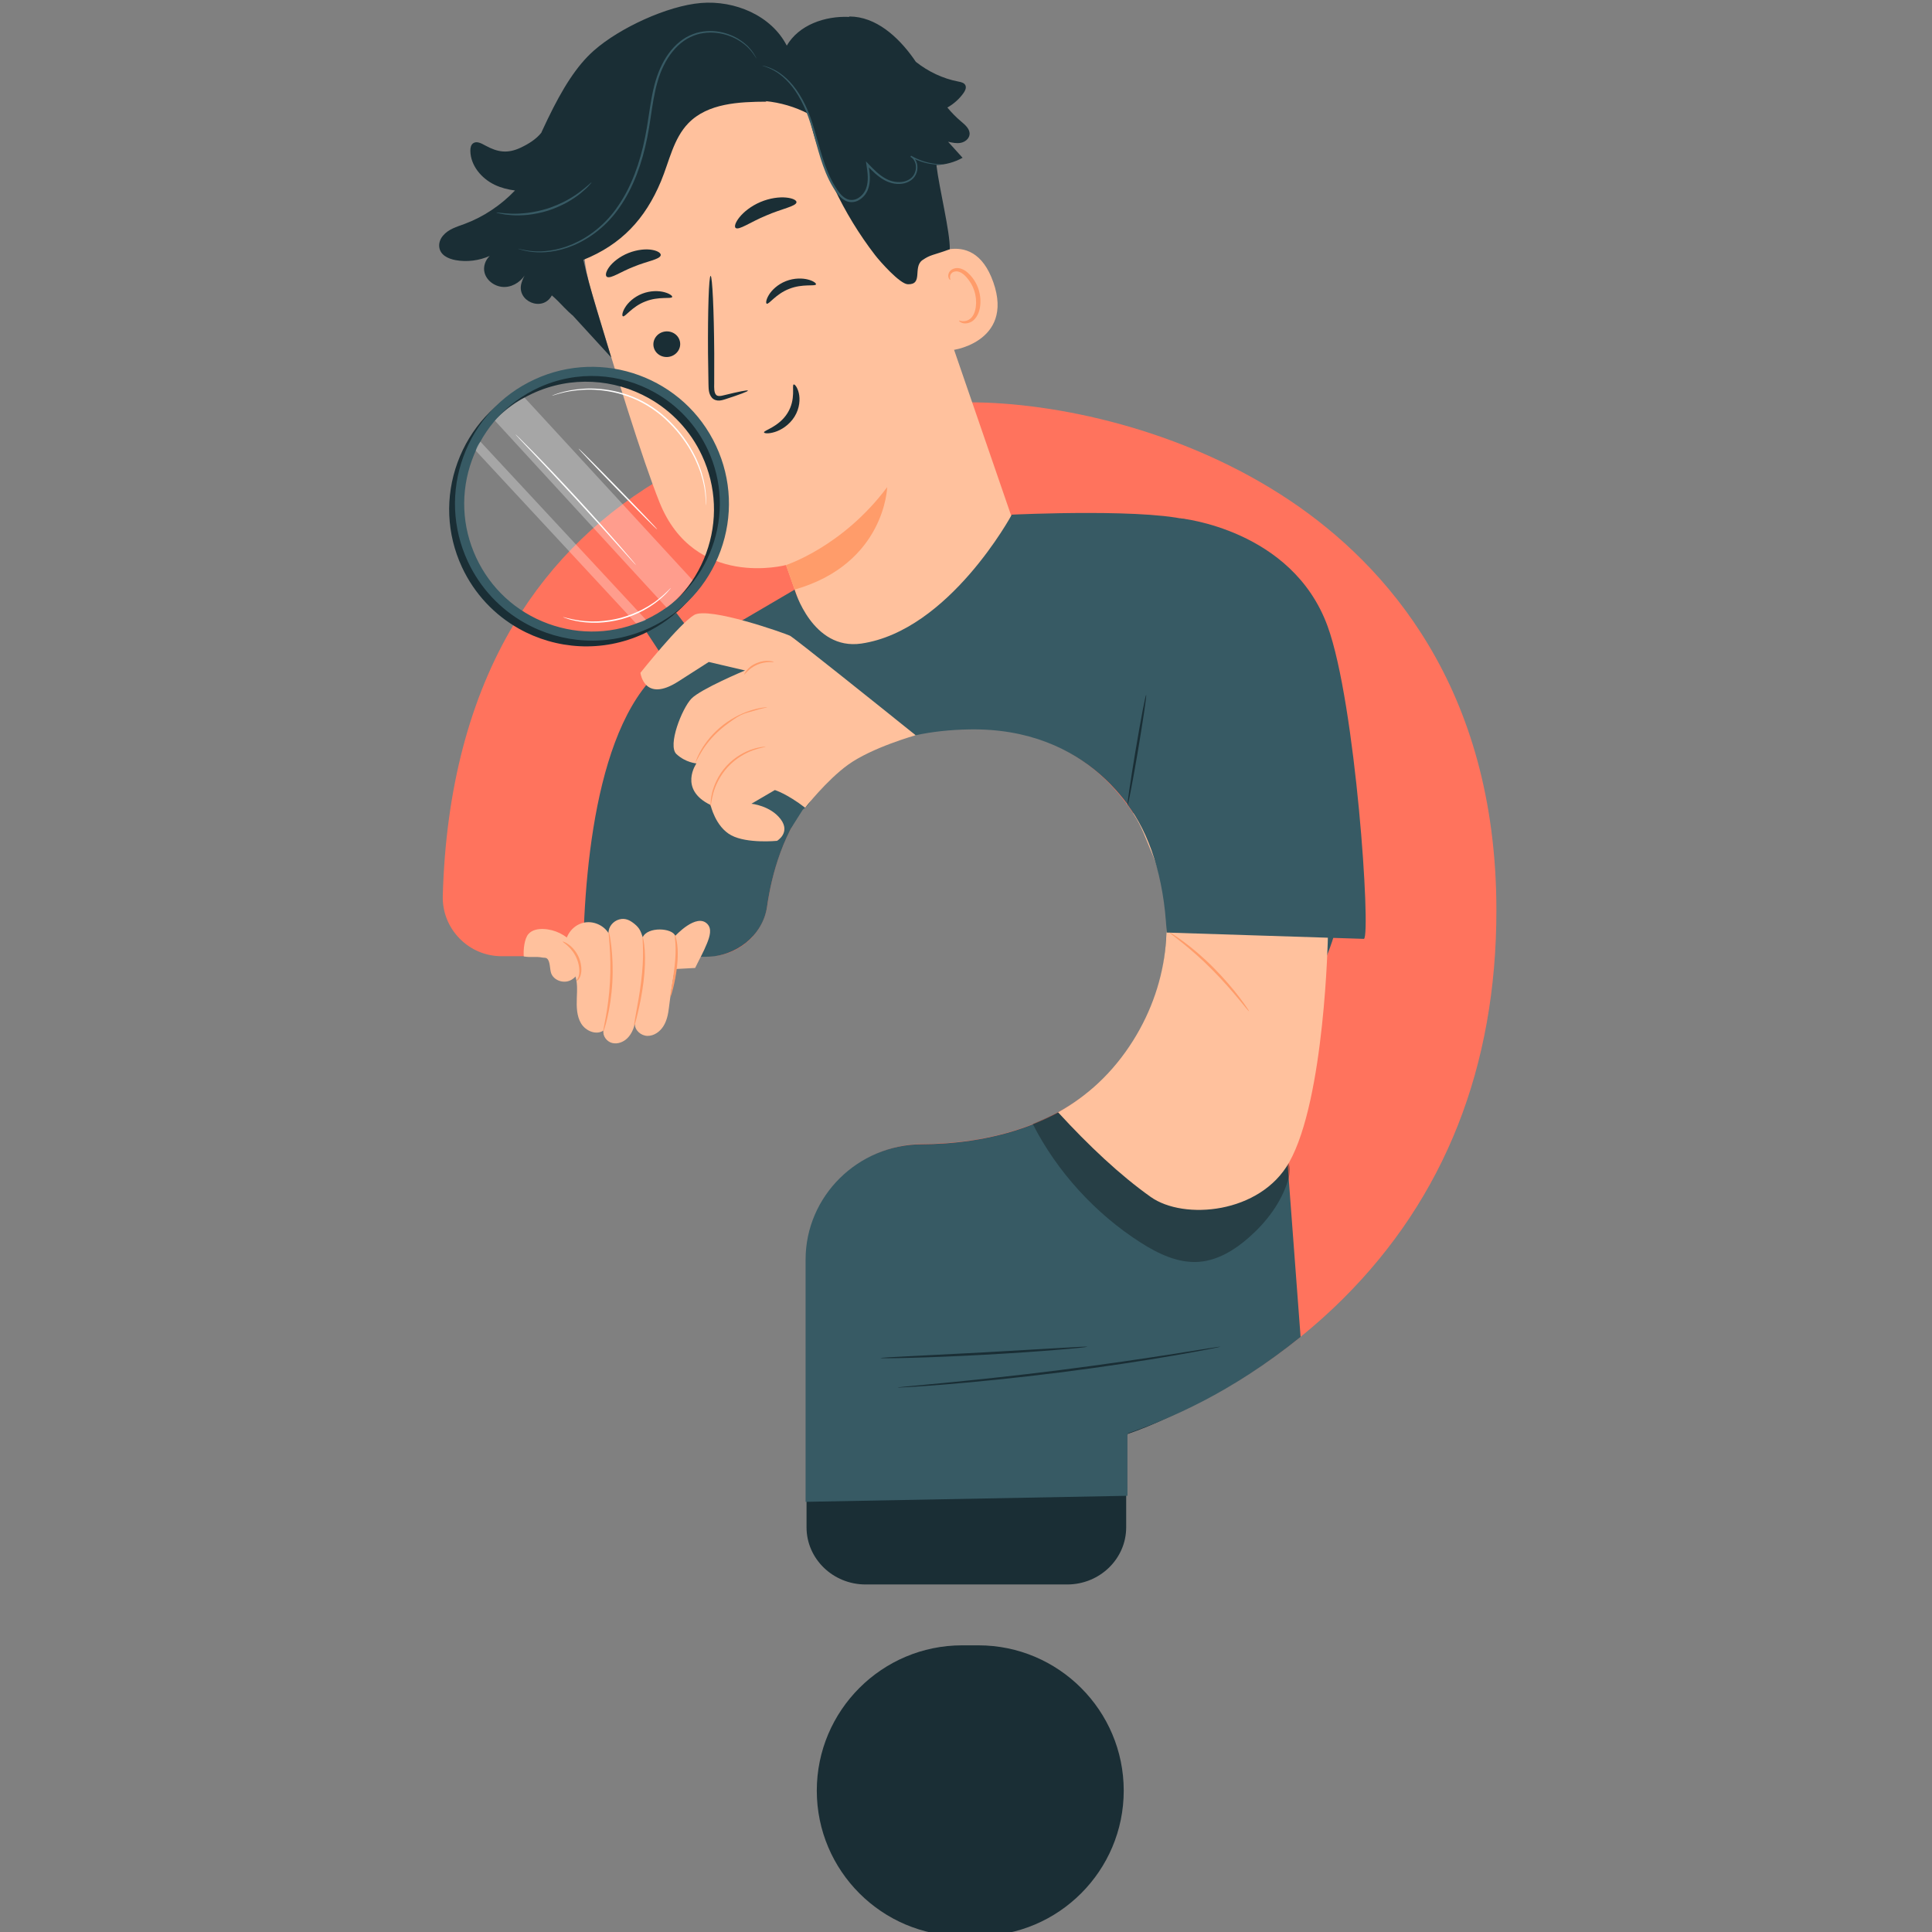 <?xml version="1.0" encoding="utf-8"?>
<!-- Generator: Adobe Illustrator 26.0.0, SVG Export Plug-In . SVG Version: 6.00 Build 0)  -->
<svg version="1.1" id="Layer_1" xmlns="http://www.w3.org/2000/svg" xmlns:xlink="http://www.w3.org/1999/xlink" x="0px" y="0px"
	 viewBox="0 0 512 512" style="enable-background:new 0 0 512 512;" xml:space="preserve">
<rect x="0" y="0" width="512" height="512" fill="#808080" stroke="none"/>
<style type="text/css">
	.st0{fill:#FF735D;}
	.st1{fill:#1A2E35;}
	.st2{fill:#FFC19D;}
	.st3{fill:#FF9C6A;}
	.st4{fill:#375A64;}
	.st5{opacity:0.3;}
	.st6{fill:#FFFFFF;}
</style>
<g>
	<path class="st0" d="M342.04,132.78c-28.68-19.29-62.77-26.16-85.12-26.16c-20.93,0-51.73,3.3-79.6,19.02
		c-17.31,9.77-31.13,23.11-41.06,39.66c-11.76,19.6-18.13,43.85-18.92,72.08c-0.12,4.23,1.45,8.24,4.41,11.29
		c2.97,3.06,6.96,4.74,11.23,4.74h54.87c7.74,0,14.4-5.78,15.48-13.44c2.43-17.21,12.65-46.18,53.71-46.89
		c31.28-0.54,44.19,22.11,48.29,31.87c6.67,15.89,4.98,34.73-4.53,50.4c-14.6,24.07-41.46,27.76-56.18,27.81
		c-16.92,0.06-30.68,13.8-30.68,30.62v59.05c0,8.62,7.02,15.64,15.64,15.64h53.46c8.62,0,15.64-7.02,15.64-15.64v-12.41
		c0-0.3,0.19-0.56,0.47-0.66c12.11-4.25,35.59-14.52,56.73-35.54c26.99-26.84,40.68-61.48,40.68-102.96
		C396.57,181.93,366.92,149.52,342.04,132.78z"/>
	<path class="st1" d="M254.97,436.03h4.32c21.23,0,38.51,17.27,38.51,38.51c0,21.23-17.27,38.51-38.51,38.51h-4.32
		c-21.23,0-38.51-17.27-38.51-38.51C216.46,453.3,233.74,436.03,254.97,436.03z"/>
	<g>
		<path class="st1" d="M229.38,419.9h53.44c8.62,0,15.63-6.79,15.63-15.14v-24.14c0-0.29,0.19-0.54,0.47-0.63
			c6.32-2.15,15.15-6.09,25.16-12.23c-34.15-0.24-96.38-0.59-110.34-0.08v37.09C213.75,413.11,220.76,419.9,229.38,419.9z"/>
		<g>
			<g>
				<g>
					<g>
						<g>
							<g>
								<g>
									<g>
										<g>
											<g>
												<path class="st2" d="M273.4,152.4L239.1,52.81c-7.24-24.94-27.79-41.51-52.52-33.58l-2.24,0.87
													c-22.57,8.72-34.66,33.3-27.79,56.49c6.4,21.58,13.74,45.34,18.22,56.51c9.27,23.13,33.53,16.64,33.53,16.64
													c0.05-0.02,5.4,15.42,7.74,22.35l12.56,12.41l5.19-5.67L273.4,152.4z"/>
											</g>
										</g>
									</g>
								</g>
							</g>
						</g>
					</g>
				</g>
				<g>
					<g>
						<g>
							<g>
								<g>
									<g>
										<g>
											<g>
												<g>
													<path class="st3" d="M208.3,149.74c0,0,14.98-4.8,26.81-20.64c0,0-0.53,20.29-24.53,27.15L208.3,149.74z"/>
												</g>
											</g>
										</g>
									</g>
								</g>
							</g>
						</g>
					</g>
				</g>
				<g>
					<g>
						<g>
							<g>
								<g>
									<g>
										<g>
											<g>
												<g>
													<g>
														<g>
															<g>
																<g>
																	<g>
																		<g>
																			<path class="st1" d="M173.33,92.32c0.61,1.78,2.63,2.72,4.49,2.11c1.86-0.61,2.88-2.54,2.26-4.31
																				c-0.61-1.78-2.63-2.72-4.49-2.12C173.73,88.61,172.72,90.54,173.33,92.32z"/>
																		</g>
																	</g>
																</g>
															</g>
														</g>
													</g>
												</g>
											</g>
										</g>
									</g>
								</g>
							</g>
						</g>
					</g>
				</g>
				<g>
					<g>
						<g>
							<g>
								<g>
									<g>
										<g>
											<g>
												<g>
													<g>
														<g>
															<g>
																<g>
																	<g>
																		<g>
																			<g>
																				<path class="st1" d="M165.08,83.82c0.58,0.27,2.37-2.56,5.95-3.93c3.55-1.42,6.88-0.6,7.1-1.18
																					c0.12-0.27-0.61-0.89-2.07-1.28c-1.44-0.39-3.67-0.46-5.89,0.41c-2.22,0.87-3.78,2.41-4.53,3.67
																					C164.87,82.78,164.8,83.7,165.08,83.82z"/>
																			</g>
																		</g>
																	</g>
																</g>
															</g>
														</g>
													</g>
												</g>
											</g>
										</g>
									</g>
								</g>
							</g>
						</g>
					</g>
				</g>
				<g>
					<g>
						<g>
							<g>
								<g>
									<g>
										<g>
											<g>
												<g>
													<g>
														<g>
															<g>
																<g>
																	<g>
																		<g>
																			<g>
																				<path class="st1" d="M203.19,80.48c0.58,0.27,2.38-2.56,5.95-3.93c3.55-1.42,6.88-0.6,7.1-1.18
																					c0.11-0.27-0.6-0.89-2.07-1.28c-1.44-0.39-3.67-0.46-5.89,0.41c-2.22,0.87-3.77,2.41-4.53,3.67
																					C202.99,79.43,202.92,80.36,203.19,80.48z"/>
																			</g>
																		</g>
																	</g>
																</g>
															</g>
														</g>
													</g>
												</g>
											</g>
										</g>
									</g>
								</g>
							</g>
						</g>
					</g>
				</g>
				<g>
					<g>
						<g>
							<g>
								<g>
									<g>
										<g>
											<g>
												<g>
													<g>
														<g>
															<g>
																<g>
																	<g>
																		<g>
																			<path class="st1" d="M198.2,103.52c-0.06-0.21-2.43,0.26-6.21,1.19c-0.95,0.26-1.88,0.41-2.28-0.15
																				c-0.47-0.58-0.47-1.71-0.44-2.94c0-2.54,0.01-5.2,0.01-7.99c-0.07-11.34-0.5-20.51-0.96-20.51
																				c-0.46,0.01-0.77,9.2-0.69,20.54c0.04,2.79,0.08,5.44,0.12,7.98c0.06,1.17-0.08,2.57,0.91,3.76
																				c0.51,0.59,1.37,0.82,2.01,0.75c0.65-0.05,1.17-0.24,1.63-0.38C196.01,104.57,198.26,103.72,198.2,103.52z"/>
																		</g>
																	</g>
																</g>
															</g>
														</g>
													</g>
												</g>
											</g>
										</g>
									</g>
								</g>
							</g>
						</g>
					</g>
				</g>
				<g>
					<g>
						<g>
							<g>
								<g>
									<g>
										<g>
											<g>
												<g>
													<g>
														<g>
															<path class="st1" d="M194.94,60.4c0.84,0.72,3.93-1.57,8.12-3.29c4.15-1.81,7.95-2.43,8.02-3.53
																c0.01-0.52-1.02-1.07-2.79-1.23c-1.76-0.17-4.25,0.13-6.75,1.18c-2.5,1.06-4.44,2.64-5.55,4.02
																C194.88,58.92,194.55,60.04,194.94,60.4z"/>
														</g>
													</g>
												</g>
											</g>
										</g>
									</g>
								</g>
							</g>
						</g>
					</g>
				</g>
				<g>
					<g>
						<g>
							<g>
								<g>
									<g>
										<g>
											<g>
												<g>
													<g>
														<g>
															<path class="st1" d="M160.86,73.38c1.05,0.54,3.66-1.39,7.16-2.73c3.46-1.44,6.7-1.85,7.07-2.96
																c0.15-0.52-0.62-1.17-2.21-1.46c-1.57-0.3-3.94-0.13-6.34,0.82c-2.39,0.96-4.21,2.47-5.13,3.76
																C160.48,72.11,160.38,73.1,160.86,73.38z"/>
														</g>
													</g>
												</g>
											</g>
										</g>
									</g>
								</g>
							</g>
						</g>
					</g>
				</g>
				<g>
					<g>
						<g>
							<g>
								<g>
									<g>
										<g>
											<path class="st2" d="M243.47,69.63c0.33-0.32,14.14-10.89,19.78,5.19c5.63,16.09-11.68,18.42-11.87,17.97
												C251.19,92.34,243.47,69.63,243.47,69.63z"/>
										</g>
									</g>
								</g>
							</g>
						</g>
					</g>
				</g>
				<g>
					<g>
						<g>
							<g>
								<g>
									<g>
										<g>
											<g>
												<path class="st3" d="M254.16,84.97c0.05-0.08,0.35,0.1,0.9,0.15c0.54,0.05,1.38-0.08,2.11-0.69
													c1.48-1.22,1.97-4.42,1.03-7.34c-0.47-1.48-1.27-2.76-2.19-3.74c-0.9-1-1.95-1.56-2.86-1.41
													c-0.92,0.1-1.35,0.83-1.38,1.35c-0.06,0.52,0.16,0.81,0.08,0.87c-0.03,0.06-0.44-0.15-0.54-0.86
													c-0.05-0.34,0.01-0.79,0.28-1.23c0.28-0.45,0.79-0.81,1.41-0.95c1.27-0.35,2.79,0.4,3.8,1.47
													c1.08,1.05,2.01,2.48,2.54,4.14c1.03,3.28,0.43,6.89-1.66,8.38c-1.03,0.69-2.09,0.68-2.71,0.47
													C254.32,85.35,254.11,85.02,254.16,84.97z"/>
											</g>
										</g>
									</g>
								</g>
							</g>
						</g>
					</g>
				</g>
				<g>
					<g>
						<g>
							<g>
								<g>
									<g>
										<g>
											<g>
												<g>
													<path class="st1" d="M210.34,101.89c-0.57,0.15,0.67,3.87-1.63,7.56c-2.29,3.7-6.38,4.61-6.24,5.14
														c0.03,0.25,1.12,0.43,2.81-0.09c1.66-0.49,3.87-1.82,5.28-4.08c1.4-2.26,1.51-4.7,1.13-6.26
														C211.31,102.57,210.59,101.79,210.34,101.89z"/>
												</g>
											</g>
										</g>
									</g>
								</g>
							</g>
						</g>
					</g>
				</g>
			</g>
			<g>
				<g>
					<g>
						<g>
							<g>
								<g>
									<path class="st1" d="M116.39,65.3c-0.08-1.04,0.34-2.06,1.01-2.85c1.46-1.74,3.63-2.34,5.67-3.09
										c5.07-1.88,9.67-4.97,13.41-8.88c-1.87-0.24-3.69-0.7-5.39-1.51c-3.51-1.68-6.4-5.12-6.44-9.01
										c-0.01-0.73,0.13-1.55,0.72-1.98c0.93-0.69,2.21,0.01,3.22,0.57c3.34,1.83,5.95,2.2,9.4,0.58
										c2.14-1.01,4.11-2.26,5.47-3.96c0.04-0.1,0.08-0.2,0.12-0.3c0.53-1.16,1.06-2.27,1.58-3.35c0,0,0-0.01,0-0.01l0,0.01
										c3.93-8.13,7.67-14.12,12.27-18.16c6.73-5.93,19.41-11.83,28.35-12.57c8.94-0.74,18.63,3.31,22.72,11.3
										c3.22-5.5,10.12-7.89,16.5-7.61l0.12-0.11c7.01,0.03,12.86,5.36,16.93,11.06c0.22,0.31,0.43,0.63,0.65,0.95
										c3.28,2.59,7.15,4.45,11.26,5.23c0.73,0.14,1.57,0.32,1.88,0.99c0.31,0.66-0.06,1.43-0.48,2.03
										c-1.12,1.59-2.61,2.91-4.3,3.87c1.1,1.31,2.28,2.54,3.6,3.65c1.12,0.94,2.46,2.07,2.28,3.53
										c-0.14,1.12-1.21,1.95-2.33,2.17c-1.11,0.22-2.26-0.04-3.36-0.29c1.28,1.42,2.56,2.84,3.84,4.25
										c-2.11,1.19-4.51,1.83-6.93,1.93c0.77,6.4,3.65,17.75,3.54,22.31c-4.24,1.58-5.44,1.48-7.34,2.95
										c-2.46,1.9,0.34,6.46-3.78,6.33c-2.1-0.06-7.39-6.06-8.67-7.72c-8.49-11.02-14.55-23.9-17.66-37.45
										c-3.55-1.84-7.45-2.99-11.43-3.37l0.37,0.15c-7.38,0.03-15.6,0.41-20.75,5.69c-3.99,4.1-5.07,10.12-7.27,15.4
										c-4.18,10.01-10.51,16.79-20.57,20.83c1.58,7.42,5.4,19.12,7.38,25.87l-10.32-11.26l0.01,0.06
										c-0.73-0.62-1.38-1.27-2.02-1.92l-0.21-0.19l-0.01-0.03c-1.02-1.06-2.02-2.12-3.19-3.11c-0.01,0.03-0.03,0.05-0.04,0.08
										c-2.47,4.43-9.46,1.45-7.99-3.4c0.29-0.96,0.72-1.88,1.29-2.72c-1.1,2.12-3.28,3.72-5.67,3.81
										c-2.38,0.1-4.82-1.49-5.42-3.8c-0.41-1.57,0.2-3.33,1.37-4.42c-2.82,1.24-6.01,1.66-9.04,1.11
										C118.73,68.56,116.56,67.58,116.39,65.3z"/>
								</g>
							</g>
						</g>
					</g>
				</g>
				<g>
					<g>
						<g>
							<g>
								<g>
									<path class="st4" d="M202.03,17.39c-0.03,0.08,1.2,0.27,3.12,1.33c1.9,1.05,4.36,3.17,6.36,6.54c1,1.67,1.95,3.6,2.71,5.77
										c0.77,2.16,1.42,4.54,2.11,7.05c0.7,2.5,1.44,5.15,2.54,7.78c0.55,1.31,1.19,2.62,1.96,3.88c0.77,1.24,1.63,2.57,3.05,3.36
										c1.14,0.66,2.63,0.6,3.71-0.05c1.1-0.62,1.93-1.62,2.39-2.74c0.89-2.3,0.48-4.67,0.16-6.78l-0.47,0.23
										c1.43,1.49,2.88,2.95,4.6,3.92c1.7,0.98,3.7,1.33,5.45,0.88c0.87-0.22,1.68-0.66,2.28-1.28c0.61-0.62,0.94-1.43,1.08-2.2
										c0.12-0.78,0.05-1.57-0.24-2.26c-0.29-0.68-0.79-1.25-1.4-1.56l-0.17,0.31c2.54,1.43,4.85,1.86,6.39,2.01
										c0.78,0.07,1.38,0.07,1.78,0.06c0.4-0.02,0.61-0.04,0.61-0.06c0-0.02-0.21-0.03-0.61-0.04c-0.4-0.02-0.99-0.05-1.76-0.15
										c-1.52-0.2-3.77-0.69-6.23-2.13l-0.17,0.31c1.09,0.56,1.65,2.02,1.39,3.44c-0.14,0.71-0.44,1.43-0.98,1.96
										c-0.54,0.55-1.27,0.94-2.07,1.13c-1.61,0.39-3.48,0.07-5.08-0.87c-1.63-0.93-3.03-2.35-4.46-3.85l-0.6-0.63l0.13,0.87
										c0.32,2.1,0.68,4.4-0.14,6.48c-0.42,1.01-1.18,1.91-2.14,2.45c-0.96,0.56-2.17,0.61-3.16,0.05
										c-1.24-0.69-2.08-1.94-2.83-3.15c-0.75-1.23-1.39-2.51-1.93-3.8c-1.09-2.59-1.83-5.21-2.55-7.7
										c-0.71-2.5-1.37-4.88-2.17-7.07c-0.79-2.19-1.77-4.14-2.81-5.82c-2.07-3.39-4.64-5.52-6.6-6.52
										C203.28,17.51,202.03,17.39,202.03,17.39z"/>
								</g>
							</g>
						</g>
					</g>
				</g>
				<g>
					<g>
						<g>
							<g>
								<g>
									<path class="st4" d="M137.32,65.93c0,0.01,0.08,0.04,0.25,0.09c0.2,0.06,0.44,0.13,0.74,0.22c0.32,0.1,0.73,0.21,1.22,0.29
										c0.49,0.09,1.05,0.21,1.7,0.25c2.55,0.27,6.42,0.07,10.71-1.74c4.25-1.77,8.92-5.15,12.35-10.25
										c3.51-5.04,5.88-11.47,7.24-18.36c0.71-3.45,1.07-6.86,1.66-10.1c0.58-3.24,1.38-6.33,2.73-9.01
										c1.32-2.69,3.15-4.98,5.33-6.5c1.08-0.78,2.26-1.29,3.43-1.67c1.18-0.35,2.36-0.5,3.49-0.52c2.27-0.03,4.3,0.51,5.95,1.22
										c1.66,0.72,2.92,1.66,3.87,2.51c1.83,1.79,2.38,3.15,2.46,3.1c0.01,0-0.03-0.09-0.11-0.24c-0.1-0.18-0.22-0.41-0.37-0.68
										c-0.34-0.59-0.93-1.41-1.83-2.34c-0.94-0.89-2.21-1.87-3.89-2.64c-1.67-0.76-3.75-1.35-6.08-1.34
										c-1.16,0.01-2.39,0.16-3.62,0.51c-1.21,0.38-2.46,0.91-3.58,1.71c-2.27,1.56-4.17,3.91-5.53,6.66
										c-1.4,2.75-2.23,5.89-2.81,9.15c-0.6,3.26-0.97,6.67-1.67,10.09c-1.35,6.84-3.68,13.19-7.11,18.17
										c-3.36,5.04-7.9,8.37-12.07,10.17c-4.2,1.82-8,2.09-10.53,1.89C138.69,66.35,137.34,65.84,137.32,65.93z"/>
								</g>
							</g>
						</g>
					</g>
				</g>
				<g>
					<g>
						<g>
							<g>
								<g>
									<path class="st4" d="M131.54,56.34c-0.01,0.04,0.37,0.14,1.05,0.29c0.68,0.16,1.69,0.3,2.95,0.39
										c1.25,0.1,2.76,0.07,4.41-0.09c1.65-0.19,3.46-0.54,5.29-1.11c1.83-0.59,3.51-1.35,4.97-2.14
										c1.45-0.82,2.69-1.66,3.66-2.46c0.97-0.79,1.72-1.49,2.18-2.01c0.47-0.52,0.72-0.81,0.69-0.84
										c-0.08-0.08-1.14,1.05-3.13,2.53c-0.99,0.75-2.23,1.54-3.67,2.32c-1.45,0.75-3.1,1.48-4.89,2.06
										c-1.8,0.56-3.56,0.91-5.18,1.13c-1.62,0.19-3.1,0.26-4.33,0.22C133.08,56.54,131.56,56.23,131.54,56.34z"/>
								</g>
							</g>
						</g>
					</g>
				</g>
			</g>
		</g>
		<path class="st1" d="M175.59,224.7c-0.21,0.06,2.54,13.85,5.24,28.15h0.85C178.98,238.55,175.8,224.64,175.59,224.7z"/>
		<path class="st4" d="M187.22,253.54c7.79,0,14.97-5.62,16.06-13.26c2.45-17.18,12.25-46.27,53.59-46.98
			c31.49-0.54,44.74,21.75,48.46,31.67c5.89,15.74,5.16,34.84-4.4,50.49c-14.7,24.04-41.74,27.72-56.55,27.77
			c-17.03,0.06-30.89,13.78-30.89,30.57V398l85.3-1.6v-16.03c0-0.3,0.19-0.55,0.48-0.65c10.39-3.62,26.87-10.47,45.4-25.42
			l-5.55-73.94c0,0,16.23-31.2,15.43-38.22c-7.35-64.13-29.16-100.42-38.03-103.8c-9.95-3.8-48.38-1.95-48.38-1.95
			s-16.6,30.75-39.88,34.16c-12.96,1.9-17.69-14.28-17.69-14.28l-30.09,17.64c-21.42,10.8-25.57,52.84-25.97,79.64H187.22z"/>
		<g class="st5">
			<path d="M286.08,291.32c17.19,4.38,34.15,9.91,51.34,14.29c1.28,0.32,2.63,0.7,3.49,1.7c1.27,1.47,0.98,3.69,0.41,5.54
				c-1.81,5.91-5.71,11.02-10.35,15.1c-3.74,3.29-8.22,6.06-13.19,6.45c-5.53,0.43-10.84-2.13-15.52-5.12
				c-11.95-7.63-22.15-18.78-28.57-31.42c0,0,4.03-1.66,7.12-3.31C283.69,293.02,286.08,291.32,286.08,291.32z"/>
		</g>
		<path class="st2" d="M304.98,225.41c6.88,15.86,5.13,34.68-4.67,50.32c-5.44,8.68-12.36,14.88-19.91,19.04
			c8.13,8.85,16.39,16.64,24.55,22.43c8.78,6.23,29.02,4.46,36.7-9.18c9.47-16.83,10.26-59.84,10.26-59.84
			c1.8-25.93,1.8-25.93,1.8-25.93l-52.95-8.11l-0.42,1.45C302.6,219.01,303.94,223.02,304.98,225.41z"/>
		<g>
			<g>
				<g>
					<g>
						<g>
							<g>
								<g>
									<g>
										<g>
											<g>
												<g>
													<g>
														<path class="st4" d="M212.78,214.52l-3.01,4.75c-2.29,1.58-4.47,0.71-5.89-2.22l-32.6-49.61l7.94-5.05l36,47.58
															C215.22,209.96,215.73,212.48,212.78,214.52z"/>
													</g>
												</g>
											</g>
										</g>
									</g>
								</g>
							</g>
						</g>
					</g>
				</g>
			</g>
		</g>
		<g>
			<g>
				<g>
					<g>
						<g>
							<g>
								<g>
									<g>
										<g>
											<g>
												<g>
													<g>
														<path class="st1" d="M137.47,166.58c-6.38-3.6-11.73-9.15-15.05-16.29c-4.08-8.79-4.49-18.65-1.16-27.75
															c3.33-9.1,10.01-16.36,18.8-20.44c18.15-8.42,39.77-0.51,48.19,17.64l0,0c4.08,8.79,4.49,18.65,1.16,27.75
															c-3.33,9.1-10.01,16.36-18.8,20.44C159.6,173.04,147.31,172.13,137.47,166.58z M172.01,105.56
															c-9.18-5.18-20.65-6.03-30.92-1.26c-8.2,3.81-14.43,10.58-17.54,19.07c-3.11,8.49-2.73,17.69,1.08,25.89
															c3.81,8.2,10.58,14.43,19.07,17.54c8.49,3.11,17.69,2.73,25.89-1.08c8.2-3.81,14.43-10.58,17.54-19.07
															c3.11-8.49,2.73-17.69-1.08-25.89C182.96,114.1,177.97,108.92,172.01,105.56z"/>
													</g>
												</g>
											</g>
										</g>
									</g>
								</g>
							</g>
						</g>
					</g>
					<g>
						<g>
							<g>
								<g>
									<g>
										<g>
											<g>
												<g>
													<g>
														<path class="st4" d="M139.01,165.06c-6.38-3.6-11.73-9.15-15.05-16.29c-4.08-8.79-4.49-18.65-1.16-27.75
															c3.33-9.1,10.01-16.36,18.8-20.44c18.15-8.42,39.77-0.51,48.19,17.64l0,0c4.08,8.79,4.49,18.65,1.16,27.75
															c-3.33,9.1-10.01,16.36-18.8,20.44C161.15,171.52,148.86,170.61,139.01,165.06z M173.56,104.04
															c-9.18-5.18-20.65-6.03-30.92-1.26c-8.2,3.81-14.43,10.58-17.54,19.07c-3.11,8.49-2.73,17.69,1.08,25.89
															c3.81,8.2,10.58,14.43,19.07,17.54c8.49,3.11,17.69,2.73,25.89-1.08c8.2-3.81,14.43-10.58,17.54-19.07
															c3.11-8.49,2.73-17.69-1.08-25.89C184.51,112.58,179.51,107.4,173.56,104.04z"/>
													</g>
												</g>
											</g>
										</g>
									</g>
								</g>
							</g>
						</g>
					</g>
				</g>
			</g>
			<g>
				<g>
					<g>
						<path class="st6" d="M187.07,134c-0.01,0-0.03-0.21-0.04-0.6c-0.03-0.39,0.02-0.97-0.07-1.7c-0.08-1.48-0.41-3.6-1.2-6.12
							c-0.39-1.26-0.94-2.6-1.59-4.01c-0.7-1.38-1.48-2.85-2.48-4.28c-0.98-1.44-2.1-2.9-3.41-4.27c-1.3-1.38-2.73-2.74-4.36-3.93
							c-1.61-1.2-3.31-2.2-5.02-3.02c-1.72-0.8-3.46-1.39-5.14-1.84c-3.38-0.85-6.55-1.09-9.19-0.93c-2.64,0.15-4.75,0.56-6.17,0.96
							c-0.72,0.16-1.26,0.38-1.64,0.48c-0.37,0.11-0.57,0.16-0.58,0.15c0-0.01,0.19-0.09,0.55-0.23c0.37-0.12,0.9-0.36,1.62-0.55
							c1.42-0.44,3.54-0.9,6.2-1.09c2.66-0.19,5.86,0.02,9.29,0.86c1.71,0.45,3.47,1.04,5.21,1.84c1.74,0.82,3.46,1.83,5.1,3.05
							c1.64,1.21,3.09,2.58,4.4,3.98c1.32,1.4,2.45,2.87,3.43,4.33c1,1.45,1.78,2.94,2.48,4.34c0.64,1.43,1.19,2.79,1.56,4.07
							c0.76,2.55,1.05,4.71,1.09,6.2c0.06,0.74-0.01,1.32,0,1.71C187.09,133.8,187.08,134,187.07,134z"/>
					</g>
				</g>
			</g>
			<g>
				<g>
					<g>
						<path class="st6" d="M149.2,163.54c0.03-0.09,1.68,0.53,4.48,0.91c0.35,0.04,0.72,0.09,1.1,0.13c0.38,0.04,0.78,0.04,1.2,0.07
							c0.83,0.07,1.71,0.02,2.64,0.01c1.86-0.11,3.89-0.39,5.97-0.94c2.07-0.57,3.97-1.35,5.63-2.19c0.81-0.45,1.6-0.86,2.28-1.33
							c0.34-0.23,0.69-0.43,1-0.66c0.31-0.23,0.6-0.45,0.88-0.67c2.22-1.73,3.35-3.1,3.41-3.04c0.02,0.02-0.26,0.35-0.79,0.95
							c-0.26,0.3-0.59,0.66-1.01,1.04c-0.42,0.38-0.87,0.84-1.44,1.27c-0.28,0.22-0.57,0.45-0.88,0.69c-0.31,0.24-0.65,0.45-1,0.69
							c-0.68,0.49-1.47,0.91-2.29,1.38c-1.67,0.87-3.6,1.67-5.7,2.25c-2.11,0.55-4.17,0.83-6.05,0.92
							c-0.94,0.01-1.84,0.04-2.67-0.04c-0.42-0.03-0.82-0.04-1.21-0.09c-0.38-0.06-0.75-0.11-1.11-0.16
							c-0.71-0.08-1.33-0.25-1.88-0.37c-0.55-0.11-1.02-0.26-1.4-0.39C149.6,163.71,149.19,163.56,149.2,163.54z"/>
					</g>
				</g>
			</g>
			<g>
				<g>
					<g>
						<path class="st6" d="M174.17,140.3c-0.08,0.08-4.81-4.66-10.56-10.57c-5.76-5.92-10.36-10.77-10.29-10.85
							c0.08-0.07,4.81,4.66,10.56,10.57C169.64,135.37,174.24,140.22,174.17,140.3z"/>
					</g>
				</g>
			</g>
			<g>
				<g>
					<g>
						<path class="st6" d="M168.58,149.8c-0.01,0.01-0.13-0.11-0.34-0.34c-0.24-0.26-0.55-0.6-0.93-1.01
							c-0.83-0.92-1.98-2.2-3.38-3.76c-2.85-3.18-6.8-7.56-11.22-12.36c-4.42-4.79-8.47-9.09-11.41-12.19
							c-1.44-1.53-2.62-2.77-3.48-3.68c-0.38-0.41-0.69-0.75-0.93-1.01c-0.21-0.23-0.32-0.36-0.31-0.37
							c0.01-0.01,0.13,0.1,0.36,0.32c0.25,0.25,0.58,0.57,0.99,0.96c0.85,0.84,2.07,2.06,3.57,3.59c2.99,3.05,7.07,7.32,11.49,12.12
							c4.42,4.8,8.34,9.21,11.14,12.44c1.4,1.61,2.52,2.93,3.29,3.85c0.36,0.44,0.65,0.79,0.88,1.06
							C168.49,149.66,168.59,149.79,168.58,149.8z"/>
					</g>
				</g>
			</g>
			<g class="st5">
				<g>
					<path class="st6" d="M139,105.36l44.55,48.4c0,0-3.61,5.04-6.91,7.24l-45.49-49.53C131.15,111.47,134.43,107.52,139,105.36z"/>
				</g>
			</g>
			<g class="st5">
				<g>
					<path class="st6" d="M127.32,117.05l43.82,47.15c0,0,0.41,0.22-2.61,0.98l-42.45-45.74
						C126.08,119.44,126.3,118.3,127.32,117.05z"/>
				</g>
			</g>
		</g>
		<g>
			<g>
				<g>
					<g>
						<path class="st2" d="M242.66,194.85c-9.36-7.52-32.3-25.9-33.34-26.39c-1.32-0.62-21.51-7.79-25.37-5.48
							c-3.87,2.3-14.23,15.32-14.23,15.32s0.98,8.09,10.03,2.3c6.9-4.42,7.97-5.1,8.09-5.18c-0.01,0-0.01,0.01-0.01,0.01l9.61,2.25
							c0,0-11.73,4.9-14.21,7.47c-2.48,2.57-6.4,12.43-3.96,14.7c2.45,2.27,5.29,2.46,5.29,2.46s-4.84,6.87,3.75,11.02
							c0,0,1.25,5.78,5.49,8.04c4.24,2.26,12.13,1.46,12.13,1.46s3.66-2.16,0.94-5.75c-2.72-3.59-7.73-4.08-7.73-4.08l6.21-3.63
							c0,0,3.23,0.99,8.02,4.69c0,0,5.67-7.26,11.34-11.37C231.06,198.09,242.66,194.85,242.66,194.85z"/>
						<g>
							<g>
								<g>
									<g>
										<path class="st3" d="M202.88,197.9c0-0.03-0.33-0.02-0.92,0.05c-0.59,0.07-1.44,0.24-2.46,0.57
											c-2.02,0.63-4.74,2.04-6.97,4.46c-2.23,2.42-3.4,5.25-3.86,7.32c-0.24,1.04-0.34,1.9-0.36,2.49
											c-0.03,0.59,0,0.92,0.02,0.92c0.09,0.01,0.11-1.31,0.65-3.34c0.53-2.01,1.72-4.73,3.88-7.09
											c2.16-2.35,4.77-3.76,6.73-4.46C201.58,198.12,202.89,197.99,202.88,197.9z"/>
									</g>
								</g>
							</g>
						</g>
						<g>
							<g>
								<g>
									<g>
										<path class="st3" d="M203.29,187.44c0-0.03-0.35-0.01-0.99,0.07c-0.32,0.03-0.7,0.09-1.14,0.19
											c-0.44,0.1-0.95,0.18-1.5,0.36c-1.1,0.29-2.38,0.77-3.75,1.41c-1.35,0.67-2.79,1.52-4.18,2.58
											c-1.38,1.07-2.57,2.24-3.56,3.38c-0.97,1.16-1.76,2.27-2.32,3.26c-0.31,0.48-0.52,0.95-0.73,1.36
											c-0.21,0.4-0.36,0.76-0.47,1.06c-0.23,0.59-0.35,0.92-0.32,0.94c0.08,0.04,0.6-1.27,1.8-3.18
											c0.59-0.96,1.39-2.03,2.36-3.15c0.99-1.1,2.17-2.24,3.52-3.3c1.36-1.04,2.93-2.2,4.25-2.88c1.33-0.65,2.41-0.83,3.48-1.16
											C201.91,187.69,203.31,187.53,203.29,187.44z"/>
									</g>
								</g>
							</g>
						</g>
						<g>
							<g>
								<g>
									<g>
										<path class="st3" d="M205.05,175.43c0.01-0.05-0.47-0.24-1.31-0.29c-0.83-0.06-2,0.07-3.19,0.57
											c-1.6,0.68-2.16,1.35-2.62,1.9c-0.54,0.64-0.74,1.12-0.7,1.14c0.11,0.1,1.22-1.68,3.5-2.62
											C202.99,175.14,205.04,175.57,205.05,175.43z"/>
									</g>
								</g>
							</g>
						</g>
					</g>
				</g>
			</g>
		</g>
		<path class="st4" d="M312.79,137.36c0,0,29.62,2.84,39.03,28.58c7.46,20.43,11.52,81.63,9.65,82.87l-52.3-1.67
			c-0.69-14.92-4.71-26.43-10.34-33.87L312.79,137.36z"/>
		<g>
			<path class="st3" d="M309.97,247.14c0.02-0.04,0.39,0.17,1.03,0.57c0.64,0.4,1.54,1.02,2.63,1.82c2.17,1.6,5.05,3.98,7.96,6.91
				c2.91,2.92,5.29,5.79,6.93,7.94c0.82,1.07,1.45,1.96,1.87,2.59c0.42,0.63,0.64,0.98,0.6,1.01c-0.08,0.06-1.11-1.25-2.82-3.32
				c-1.72-2.06-4.14-4.87-7.03-7.77c-2.88-2.9-5.69-5.32-7.78-7C311.25,248.2,309.91,247.22,309.97,247.14z"/>
		</g>
		<g>
			<path class="st1" d="M303.74,184.19c0.17,0.03-0.79,6.56-2.14,14.59c-1.36,8.03-2.6,14.52-2.77,14.49
				c-0.17-0.03,0.79-6.56,2.14-14.59C302.32,190.65,303.56,184.16,303.74,184.19z"/>
		</g>
		<g>
			<path class="st1" d="M237.91,367.71c0-0.02,0.3-0.07,0.87-0.13c0.63-0.06,1.46-0.15,2.5-0.25c2.24-0.21,5.37-0.51,9.2-0.87
				c7.77-0.75,18.48-1.87,30.29-3.36c11.81-1.5,22.47-3.08,30.18-4.29c3.8-0.6,6.9-1.09,9.12-1.45c1.03-0.16,1.85-0.28,2.48-0.38
				c0.57-0.08,0.87-0.11,0.87-0.09c0,0.02-0.29,0.09-0.85,0.21c-0.62,0.13-1.44,0.29-2.46,0.49c-2.14,0.42-5.25,0.98-9.1,1.65
				c-7.69,1.33-18.35,2.98-30.17,4.48c-11.82,1.49-22.55,2.54-30.33,3.17c-3.89,0.32-7.04,0.54-9.22,0.67
				c-1.04,0.06-1.87,0.1-2.51,0.13C238.22,367.73,237.92,367.74,237.91,367.71z"/>
		</g>
		<g>
			<path class="st1" d="M233.29,359.9c0-0.04,0.77-0.11,2.16-0.2c1.49-0.08,3.48-0.19,5.88-0.31c5.06-0.26,11.88-0.61,19.41-1
				c7.53-0.44,14.34-0.83,19.41-1.12c2.41-0.14,4.39-0.25,5.88-0.33c1.39-0.07,2.16-0.08,2.16-0.04c0,0.04-0.76,0.14-2.14,0.29
				c-1.38,0.14-3.39,0.33-5.87,0.53c-4.96,0.41-11.82,0.9-19.4,1.31c-7.58,0.41-14.45,0.68-19.43,0.81c-2.49,0.07-4.5,0.1-5.89,0.11
				C234.06,359.96,233.29,359.94,233.29,359.9z"/>
		</g>
		<g>
			<g>
				<g>
					<path class="st2" d="M149.99,249.16c0.19-0.75,0.51-1.45,0.95-2.08c0.87-1.25,2.2-2.21,3.7-2.55c2.49-0.57,5.29,0.6,6.63,2.77
						c-0.09-1.66,1.22-3.2,2.82-3.64c1.6-0.44,2.84,0.18,4.12,1.24c1.28,1.06,1.6,1.9,2.12,3.48c1.27-2.86,7.83-2.51,8.62-0.36
						c0,0,5.64-6.17,8.52-3.14c1.2,1.26,0.68,3.19-0.11,5.13c-1.06,2.59-1.76,3.66-3.14,6.51l-5.34,0.29
						c-0.45,1.67-1.4,8.46-1.6,10.18c-0.2,1.72-0.54,3.47-1.46,4.94c-0.91,1.47-2.5,2.62-4.23,2.59c-1.73-0.02-3.43-1.51-3.33-3.23
						c-0.36,1.43-0.97,2.83-2.02,3.86c-1.05,1.03-2.61,1.62-4.03,1.25c-1.42-0.37-2.55-1.86-2.27-3.31
						c-1.9,1.32-4.71,0.15-5.92-1.83c-1.21-1.97-1.24-4.43-1.16-6.74c0.07-2.05,0.25-4.35-0.56-6.29c-0.13-0.31-0.35-0.57-0.42-0.9
						c-0.11-0.48-0.04-1.03-0.07-1.52c-0.07-1.08-0.27-2.15-0.64-3.16c-0.08-0.22-0.17-0.44-0.27-0.66
						c-0.26-0.57-0.64-1.06-0.93-1.61c-0.06-0.12-0.12-0.24-0.13-0.38C149.81,249.73,149.92,249.42,149.99,249.16z"/>
					<g>
						<g>
							<g>
								<path class="st2" d="M143.99,246.19c-1.43-0.05-2.98,0.24-3.93,1.31c-1.13,1.26-1.39,4.28-1.26,5.96
									c1.98,0.37,3.03-0.07,5.01,0.31c0.42,0.08,0.77-0.03,1.11,0.22c0.91,0.65,0.76,2.83,1.13,3.89c0.64,1.83,2.98,2.73,4.8,2.05
									c1.82-0.67,2.99-2.61,3.08-4.55c0.09-1.94-0.76-3.83-2.01-5.32C149.97,247.75,147.02,246.3,143.99,246.19z"/>
							</g>
						</g>
					</g>
				</g>
			</g>
			<g>
				<path class="st3" d="M177.66,264.16c-0.2-0.04,0.61-3.66,1.13-8.16c0.25-2.25,0.31-4.3,0.22-5.78
					c-0.08-1.48-0.25-2.38-0.15-2.41c0.07-0.02,0.4,0.86,0.6,2.37c0.21,1.5,0.22,3.6-0.03,5.89c-0.25,2.29-0.67,4.32-1.03,5.78
					C178.03,263.29,177.74,264.18,177.66,264.16z"/>
			</g>
			<g>
				<path class="st3" d="M168.03,271.93c-0.09-0.02,0.14-1.33,0.53-3.45c0.39-2.12,0.93-5.04,1.34-8.28
					c0.41-3.25,0.56-6.2,0.51-8.35c-0.03-2.14-0.19-3.46-0.08-3.48c0.07-0.01,0.38,1.3,0.53,3.46c0.16,2.16,0.08,5.17-0.33,8.44
					c-0.41,3.27-1.03,6.2-1.53,8.29C168.5,270.67,168.11,271.95,168.03,271.93z"/>
			</g>
			<g>
				<path class="st3" d="M159.88,273.32c-0.1-0.03,0.24-1.48,0.67-3.84c0.43-2.36,0.9-5.64,1.1-9.3c0.2-3.65,0.09-6.97-0.08-9.36
					c-0.17-2.39-0.34-3.87-0.25-3.89c0.04-0.01,0.14,0.36,0.27,1.02c0.14,0.66,0.28,1.63,0.42,2.83c0.28,2.4,0.47,5.75,0.27,9.44
					c-0.2,3.69-0.75,7-1.29,9.35c-0.27,1.18-0.52,2.12-0.73,2.77C160.06,272.98,159.93,273.33,159.88,273.32z"/>
			</g>
			<g>
				<path class="st3" d="M149.14,249.54c0.03-0.06,0.73,0.14,1.66,0.84c0.93,0.69,2.05,1.93,2.7,3.61c0.65,1.67,0.71,3.36,0.36,4.5
					c-0.35,1.17-1.09,1.58-1.11,1.51c-0.07-0.07,0.48-0.55,0.68-1.62c0.21-1.05,0.1-2.61-0.51-4.16c-0.61-1.55-1.59-2.75-2.4-3.49
					C149.71,249.97,149.1,249.63,149.14,249.54z"/>
			</g>
		</g>
	</g>
</g>
<g>
</g>
<g>
</g>
<g>
</g>
<g>
</g>
<g>
</g>
<g>
</g>
</svg>
